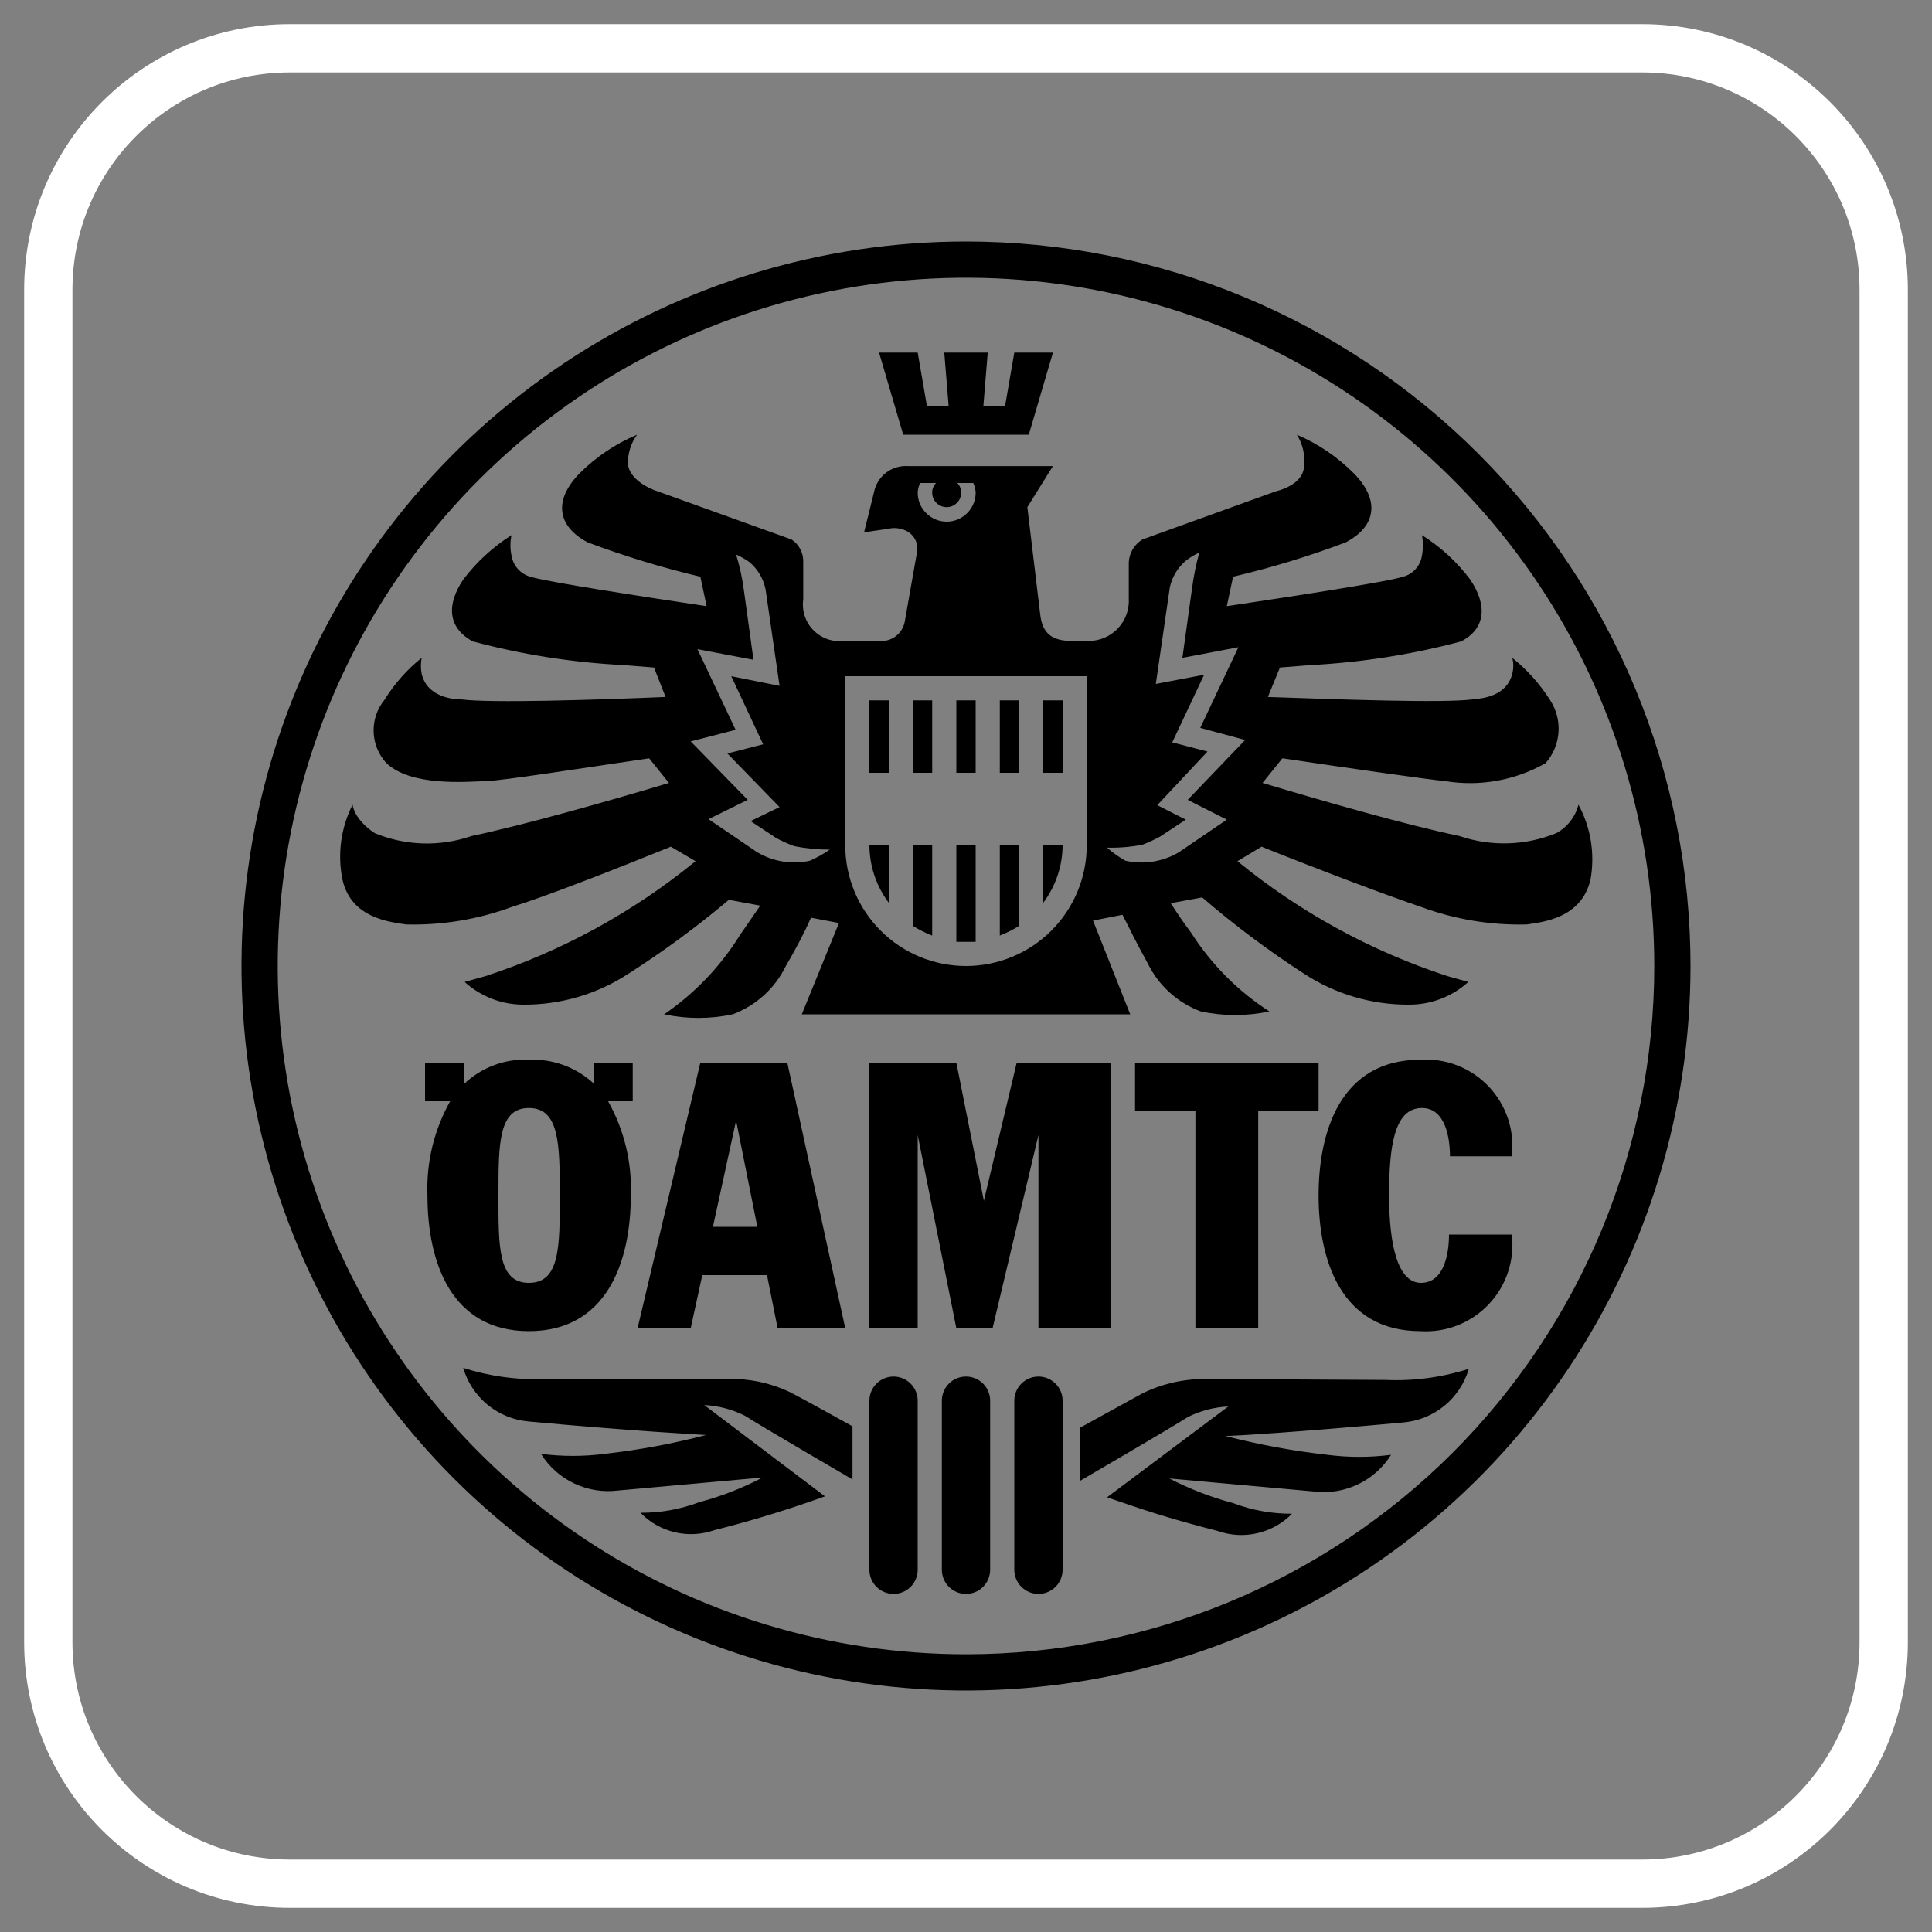 <svg xmlns="http://www.w3.org/2000/svg" fill="none" viewBox="0 0 80 80" height="80" width="80">
<rect x="0" y="0" width="80" height="80" fill="#808080" stroke="none"/>
<path fill="black" d="M30.16 57.1H22.6C21.442 57.15 20.284 56.994 19.18 56.64C19.355 57.239 19.706 57.771 20.187 58.167C20.669 58.563 21.259 58.804 21.88 58.86C26.24 59.26 28.9 59.4 29.24 59.42C27.86 59.78 26.457 60.041 25.04 60.2C24.164 60.314 23.276 60.314 22.4 60.2C22.73 60.73 23.205 61.154 23.768 61.423C24.332 61.693 24.96 61.796 25.58 61.72L31.58 61.18C30.748 61.617 29.869 61.96 28.96 62.2C28.181 62.495 27.354 62.645 26.52 62.64C26.908 63.039 27.403 63.319 27.945 63.447C28.487 63.575 29.054 63.544 29.58 63.36C31.129 62.97 32.658 62.503 34.16 61.96L29.16 58.18C29.744 58.209 30.316 58.359 30.84 58.62C31.42 59 35.3 61.26 35.3 61.26V59.06C35.3 59.06 33.14 57.86 32.7 57.64C31.907 57.265 31.037 57.08 30.16 57.1ZM49.88 57.1C48.985 57.099 48.102 57.304 47.3 57.7L44.72 59.12V61.32C44.72 61.32 48.6 59.06 49.18 58.68C49.703 58.417 50.275 58.267 50.86 58.24L45.84 62C47.3 62.5 48.2 62.82 50.44 63.4C50.966 63.582 51.533 63.611 52.074 63.483C52.616 63.356 53.11 63.077 53.5 62.68C52.666 62.685 51.839 62.535 51.06 62.24C50.145 61.997 49.26 61.655 48.42 61.22L54.42 61.76C55.04 61.836 55.668 61.733 56.231 61.463C56.795 61.194 57.27 60.77 57.6 60.24C56.724 60.354 55.836 60.354 54.96 60.24C53.537 60.08 52.126 59.82 50.74 59.46C51.1 59.46 53.76 59.3 58.12 58.9C58.741 58.844 59.331 58.603 59.813 58.207C60.294 57.811 60.645 57.279 60.82 56.68C59.709 57.035 58.545 57.191 57.38 57.14L49.88 57.1ZM37 57C36.735 57 36.48 57.105 36.293 57.293C36.105 57.48 36 57.735 36 58V65C36 65.265 36.105 65.52 36.293 65.707C36.48 65.895 36.735 66 37 66C37.265 66 37.52 65.895 37.707 65.707C37.895 65.52 38 65.265 38 65V58C38 57.735 37.895 57.48 37.707 57.293C37.52 57.105 37.265 57 37 57ZM43 57C42.735 57 42.48 57.105 42.293 57.293C42.105 57.48 42 57.735 42 58V65C42 65.265 42.105 65.52 42.293 65.707C42.48 65.895 42.735 66 43 66C43.265 66 43.52 65.895 43.707 65.707C43.895 65.52 44 65.265 44 65V58C44 57.735 43.895 57.48 43.707 57.293C43.52 57.105 43.265 57 43 57ZM40 57C39.735 57 39.48 57.105 39.293 57.293C39.105 57.48 39 57.735 39 58V65C39 65.265 39.105 65.52 39.293 65.707C39.48 65.895 39.735 66 40 66C40.265 66 40.52 65.895 40.707 65.707C40.895 65.52 41 65.265 41 65V58C41 57.735 40.895 57.48 40.707 57.293C40.52 57.105 40.265 57 40 57ZM44 29H43.2V32H44V29ZM36.8 29H36V32H36.8V29ZM40.4 39V35H39.6V39H40H40.4ZM38.6 29H37.8V32H38.6V29ZM40.4 29H39.6V32H40.4V29ZM43.2 35V37.38C43.715 36.693 43.996 35.859 44 35H43.2ZM36.8 35H36C36.004 35.859 36.285 36.693 36.8 37.38V35ZM38.6 35H37.8V38.34C38.054 38.497 38.322 38.631 38.6 38.74V35ZM42.2 35H41.4V38.74C41.678 38.631 41.946 38.497 42.2 38.34V35ZM42.2 29H41.4V32H42.2V29ZM65.36 33.32C65.297 33.57 65.182 33.803 65.024 34.007C64.865 34.21 64.667 34.378 64.44 34.5C63.165 35.02 61.744 35.063 60.44 34.62C58.24 34.16 54.88 33.2 52.28 32.42L53.1 31.4C55.8 31.8 59.28 32.3 59.82 32.34C61.257 32.583 62.734 32.321 64 31.6C64.314 31.244 64.501 30.794 64.534 30.32C64.567 29.847 64.442 29.376 64.18 28.98C63.759 28.318 63.232 27.73 62.62 27.24C62.676 27.456 62.676 27.683 62.62 27.9C62.38 28.84 61.38 28.92 60.98 28.96C59.76 29.12 55.42 28.96 52.5 28.86L53 27.64L54.26 27.54C56.368 27.431 58.46 27.103 60.5 26.56C61.54 26.02 61.58 25.04 60.88 24C60.333 23.268 59.655 22.644 58.88 22.16C58.932 22.438 58.932 22.723 58.88 23C58.851 23.207 58.762 23.401 58.623 23.558C58.484 23.715 58.302 23.827 58.1 23.88C57.42 24.1 53.34 24.72 50.8 25.1L51.06 23.88C52.642 23.508 54.199 23.034 55.72 22.46C56.98 21.8 57.16 20.72 56.06 19.6C55.383 18.92 54.582 18.377 53.7 18C53.937 18.375 54.042 18.818 54 19.26C54 20.1 52.84 20.34 52.84 20.34L47.3 22.34C47.138 22.44 47.002 22.578 46.904 22.741C46.807 22.905 46.751 23.09 46.74 23.28V24.78C46.754 25.008 46.72 25.236 46.642 25.451C46.563 25.665 46.441 25.861 46.284 26.026C46.126 26.192 45.936 26.322 45.725 26.411C45.515 26.499 45.288 26.543 45.06 26.54H44.38C43.58 26.54 43.18 26.24 43.08 25.5L42.54 21L43.6 19.3H37.6C37.295 19.279 36.992 19.362 36.741 19.537C36.49 19.711 36.306 19.966 36.22 20.26L35.78 22.04L36.76 21.9C37.045 21.828 37.347 21.871 37.6 22.02C37.733 22.103 37.84 22.223 37.907 22.364C37.975 22.506 38 22.664 37.98 22.82L37.46 25.76C37.412 25.995 37.28 26.204 37.088 26.347C36.896 26.491 36.659 26.559 36.42 26.54H34.94C34.709 26.567 34.476 26.54 34.257 26.462C34.038 26.385 33.84 26.258 33.678 26.092C33.516 25.926 33.394 25.725 33.321 25.505C33.249 25.284 33.228 25.05 33.26 24.82V23.28C33.267 23.095 33.227 22.912 33.143 22.747C33.059 22.583 32.934 22.442 32.78 22.34L27.22 20.34C27.22 20.34 26.1 20 26 19.22C25.99 18.783 26.123 18.354 26.38 18C25.49 18.374 24.682 18.917 24 19.6C22.9 20.72 23.08 21.8 24.34 22.46C25.862 23.031 27.418 23.506 29 23.88L29.26 25.1C26.72 24.72 22.66 24.1 21.96 23.88C21.759 23.824 21.578 23.712 21.44 23.555C21.301 23.399 21.211 23.206 21.18 23C21.121 22.723 21.121 22.437 21.18 22.16C20.409 22.649 19.731 23.272 19.18 24C18.48 25.04 18.54 26 19.58 26.56C21.62 27.105 23.711 27.433 25.82 27.54L27.08 27.64L27.56 28.86C24.66 28.98 20.3 29.12 19.1 28.96C18.7 28.96 17.68 28.84 17.46 27.9C17.417 27.682 17.417 27.458 17.46 27.24C16.852 27.728 16.331 28.317 15.92 28.98C15.616 29.353 15.456 29.824 15.471 30.305C15.486 30.786 15.674 31.246 16 31.6C17.02 32.56 19.22 32.38 20.16 32.34C20.7 32.34 24.16 31.8 26.88 31.4L27.7 32.42C25.1 33.2 21.7 34.16 19.52 34.62C18.217 35.068 16.794 35.026 15.52 34.5C14.64 33.92 14.6 33.32 14.6 33.32C14.115 34.276 13.967 35.369 14.18 36.42C14.54 38.04 16.18 38.18 16.82 38.28C18.306 38.317 19.785 38.073 21.18 37.56C22.66 37.1 25.46 36 27.78 35.06L28.8 35.66C26.22 37.771 23.27 39.385 20.1 40.42L19.24 40.66C19.913 41.271 20.791 41.607 21.7 41.6C23.234 41.605 24.736 41.16 26.02 40.32C27.474 39.394 28.863 38.372 30.18 37.26L31.48 37.5L30.64 38.72C29.833 40.02 28.764 41.137 27.5 42C28.436 42.2 29.404 42.2 30.34 42C31.303 41.641 32.091 40.925 32.54 40C32.94 39.32 33.32 38.6 33.58 38L34.74 38.22L33.2 42H46.8L45.26 38.12L46.48 37.88C46.76 38.44 47.12 39.16 47.52 39.88C47.969 40.805 48.757 41.521 49.72 41.88C50.656 42.081 51.624 42.081 52.56 41.88C51.258 41.039 50.153 39.927 49.32 38.62C48.96 38.14 48.68 37.72 48.48 37.4L49.78 37.16C51.112 38.309 52.522 39.365 54 40.32C55.284 41.16 56.786 41.605 58.32 41.6C59.236 41.61 60.121 41.274 60.8 40.66L59.94 40.42C56.77 39.385 53.821 37.771 51.24 35.66L52.24 35.06C54.58 36 57.38 37.06 58.86 37.56C60.255 38.073 61.734 38.317 63.22 38.28C63.86 38.18 65.48 38.04 65.86 36.42C66.049 35.36 65.873 34.267 65.36 33.32ZM33.54 35.64C32.788 35.807 32 35.678 31.34 35.28L29.34 33.92L30.96 33.12L28.6 30.7L30.46 30.22L28.88 26.88L31.2 27.32L30.8 24.42C30.734 23.925 30.627 23.437 30.48 22.96C30.677 23.048 30.864 23.155 31.04 23.28C31.379 23.569 31.611 23.964 31.7 24.4L32.28 28.4L30.28 28L31.6 30.82L30.12 31.2L32.28 33.42L31.08 34L32.14 34.7C32.384 34.833 32.638 34.947 32.9 35.04C33.381 35.135 33.87 35.182 34.36 35.18C34.102 35.359 33.828 35.513 33.54 35.64ZM38.1 20H38.76C38.708 20.053 38.667 20.115 38.64 20.184C38.612 20.253 38.599 20.326 38.6 20.4C38.6 20.559 38.663 20.712 38.776 20.824C38.888 20.937 39.041 21 39.2 21C39.359 21 39.512 20.937 39.624 20.824C39.737 20.712 39.8 20.559 39.8 20.4C39.801 20.326 39.788 20.253 39.76 20.184C39.733 20.115 39.692 20.053 39.64 20H40.3C40.36 20.125 40.394 20.261 40.4 20.4C40.4 20.558 40.369 20.714 40.309 20.859C40.248 21.005 40.16 21.137 40.048 21.248C39.937 21.36 39.805 21.448 39.659 21.509C39.514 21.569 39.358 21.6 39.2 21.6C39.042 21.6 38.886 21.569 38.741 21.509C38.595 21.448 38.463 21.36 38.352 21.248C38.24 21.137 38.152 21.005 38.091 20.859C38.031 20.714 38 20.558 38 20.4C38.006 20.261 38.04 20.125 38.1 20ZM45 35C45 36.326 44.473 37.598 43.535 38.535C42.598 39.473 41.326 40 40 40C38.674 40 37.402 39.473 36.465 38.535C35.527 37.598 35 36.326 35 35V28H45V35ZM49.18 33.12L50.8 33.94L48.8 35.3C48.136 35.687 47.35 35.809 46.6 35.64C46.329 35.487 46.074 35.306 45.84 35.1C46.33 35.112 46.819 35.072 47.3 34.98C47.554 34.884 47.802 34.77 48.04 34.64L49.1 33.94L47.92 33.34L50 31.12L48.54 30.74L49.86 27.94L47.86 28.32L48.44 24.32C48.533 23.891 48.765 23.504 49.1 23.22C49.272 23.084 49.46 22.97 49.66 22.88C49.526 23.366 49.426 23.86 49.36 24.36L48.96 27.24L51.28 26.8L49.7 30.14L51.56 30.64L49.18 33.12ZM42.6 18L43.6 14.6H42L41.62 16.8H40.72L40.9 14.6H39.1L39.28 16.8H38.38L38 14.6H36.4L37.4 18H42.6ZM26.12 49.5C26.173 48.138 25.847 46.788 25.18 45.6H26.2V44H24.6V44.88C24.239 44.542 23.814 44.28 23.351 44.108C22.887 43.937 22.394 43.859 21.9 43.88C21.404 43.857 20.909 43.935 20.445 44.111C19.98 44.286 19.557 44.555 19.2 44.9V44H17.6V45.6H18.64C17.973 46.788 17.647 48.138 17.7 49.5C17.7 52.26 18.68 55.12 21.9 55.12C25.12 55.12 26.12 52.26 26.12 49.5ZM20.64 49.5C20.64 47.36 20.64 45.88 21.9 45.88C23.16 45.88 23.18 47.36 23.18 49.5C23.18 51.64 23.18 53.12 21.9 53.12C20.62 53.12 20.64 51.62 20.64 49.5ZM52.1 55V46H54.6V44H47V46H49.5V55H52.1ZM43 55H46V44H42.1L40.74 49.72L39.6 44H36V55H38V47L39.6 55H41.1L43 47V55ZM31.76 52.8L32.2 55H35L32.6 44H29L26.4 55H28.6L29.08 52.8H31.76ZM30.48 46.4L31.36 50.8H29.52L30.48 46.4ZM58.88 45.88C59.86 45.88 60.04 47.14 60.04 47.88H62.6C62.663 47.358 62.61 46.83 62.445 46.331C62.281 45.832 62.008 45.376 61.648 44.994C61.287 44.612 60.846 44.315 60.358 44.122C59.869 43.93 59.344 43.847 58.82 43.88C55.48 43.88 54.6 46.9 54.6 49.5C54.6 52.1 55.48 55.12 58.82 55.12C59.344 55.153 59.869 55.07 60.358 54.878C60.846 54.685 61.287 54.388 61.648 54.006C62.008 53.624 62.281 53.168 62.445 52.669C62.61 52.17 62.663 51.642 62.6 51.12H60C60 51.86 59.82 53.12 58.84 53.12C57.86 53.12 57.52 51.5 57.52 49.5C57.52 47.5 57.72 45.88 58.88 45.88ZM40 10C34.067 10 28.266 11.759 23.333 15.056C18.399 18.352 14.554 23.038 12.284 28.52C10.013 34.001 9.419 40.033 10.576 45.853C11.734 51.672 14.591 57.018 18.787 61.213C22.982 65.409 28.328 68.266 34.147 69.424C39.967 70.581 45.999 69.987 51.48 67.716C56.962 65.446 61.648 61.601 64.944 56.667C68.24 51.734 70 45.933 70 40C70 36.06 69.224 32.159 67.716 28.52C66.209 24.88 63.999 21.573 61.213 18.787C58.428 16.001 55.12 13.791 51.48 12.284C47.841 10.776 43.94 10 40 10ZM40 68.5C34.363 68.5 28.853 66.829 24.166 63.697C19.48 60.565 15.826 56.114 13.669 50.907C11.512 45.699 10.948 39.968 12.048 34.44C13.147 28.912 15.862 23.833 19.848 19.848C23.833 15.862 28.912 13.147 34.44 12.048C39.968 10.948 45.699 11.512 50.907 13.669C56.114 15.826 60.565 19.479 63.697 24.166C66.829 28.853 68.5 34.363 68.5 40C68.5 47.559 65.497 54.808 60.153 60.153C54.808 65.497 47.559 68.5 40 68.5Z"></path>
<path stroke-width="2" stroke="white" d="M68 2H12C6.477 2 2 6.477 2 12V68C2 73.523 6.477 78 12 78H68C73.523 78 78 73.523 78 68V12C78 6.477 73.523 2 68 2Z"></path>
</svg>
